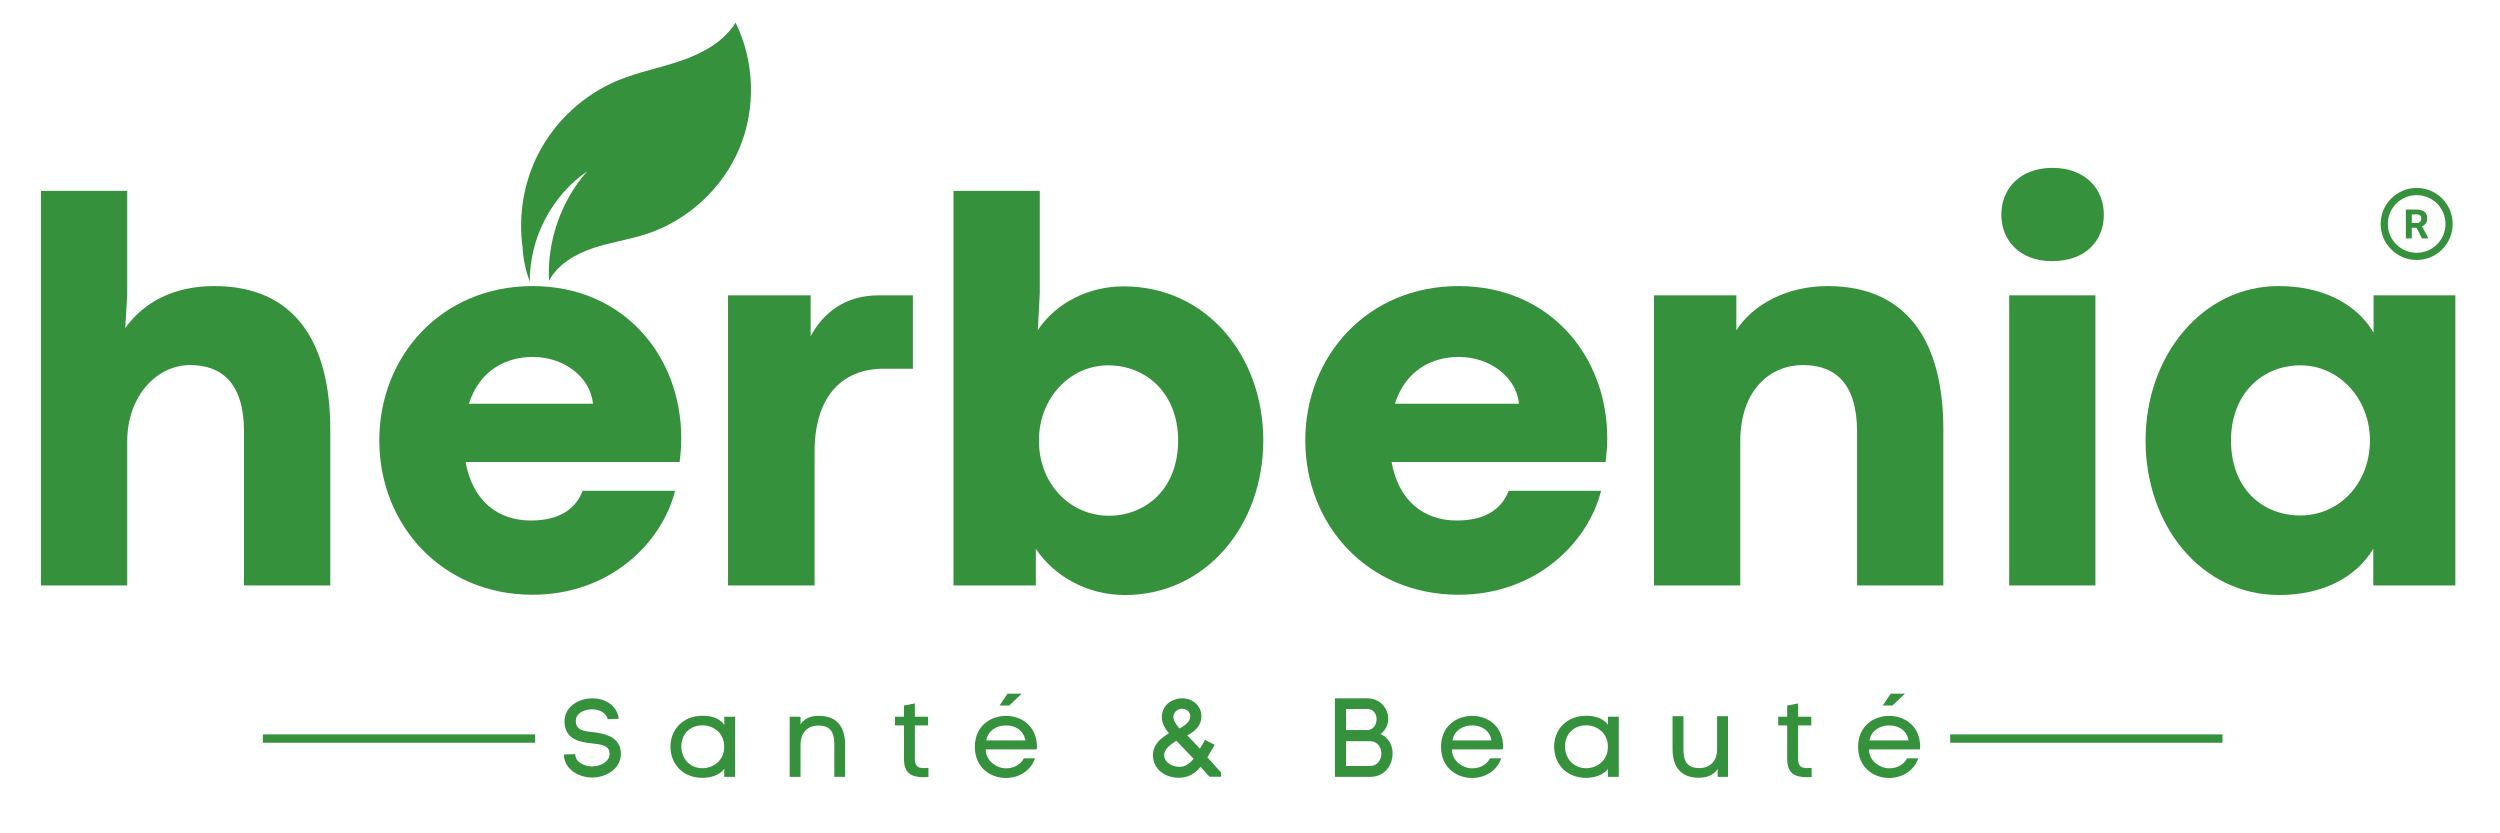 <svg xmlns="http://www.w3.org/2000/svg" xmlns:xlink="http://www.w3.org/1999/xlink" width="3000" viewBox="0 0 2250 750" height="1000" preserveAspectRatio="xMidYMid meet"><defs><g></g><clipPath id="b7f6c97934"><path d="M 468 20 L 676 20 L 676 254 L 468 254 Z M 468 20 " clip-rule="nonzero"></path></clipPath><clipPath id="bcab2451fe"><path d="M 543.043 -23.449 L 702.094 35.148 L 604.348 300.465 L 445.297 241.867 Z M 543.043 -23.449 " clip-rule="nonzero"></path></clipPath><clipPath id="217853c777"><path d="M 543.043 -23.449 L 702.094 35.148 L 604.348 300.465 L 445.297 241.867 Z M 543.043 -23.449 " clip-rule="nonzero"></path></clipPath><clipPath id="3aba674c04"><path d="M 543.039 -23.43 L 701.895 35.098 L 604.156 300.398 L 445.297 241.875 Z M 543.039 -23.43 " clip-rule="nonzero"></path></clipPath><clipPath id="0191ed48d8"><path d="M 543.039 -23.43 L 701.848 35.078 L 604.133 300.301 L 445.324 241.797 Z M 543.039 -23.43 " clip-rule="nonzero"></path></clipPath><clipPath id="5b6b17617c"><path d="M 1755.172 660.934 L 2000.227 660.934 L 2000.227 668.434 L 1755.172 668.434 Z M 236.582 660.934 L 481.637 660.934 L 481.637 668.434 L 236.582 668.434 Z M 236.582 660.934 " clip-rule="nonzero"></path></clipPath><clipPath id="845319e131"><path d="M 2142.574 169.141 L 2207.074 169.141 L 2207.074 233.641 L 2142.574 233.641 Z M 2142.574 169.141 " clip-rule="nonzero"></path></clipPath></defs><g fill="#35913b" fill-opacity="1"><g transform="translate(6.853, 526.947)"><g><path d="M 107.641 0 L 107.641 -129.57 C 107.641 -170.914 134.613 -198.391 164.105 -198.391 C 193.098 -198.391 212.758 -181.754 212.758 -138.395 L 212.758 0 L 290.402 0 L 290.402 -140.16 C 290.402 -220.828 257.125 -269.48 186.039 -269.48 C 149.992 -269.48 122.766 -255.363 105.875 -231.668 L 107.641 -261.918 L 107.641 -355.188 L 30 -355.188 L 30 0 Z M 107.641 0 "></path></g></g><g transform="translate(326.496, 526.947)"><g><path d="M 286.621 -132.598 C 286.621 -206.961 234.438 -269.48 152.762 -269.48 C 71.09 -269.48 14.871 -206.711 14.871 -130.578 C 14.871 -54.449 71.34 8.32 152.762 8.32 C 222.844 8.32 269.48 -38.82 281.074 -85.203 L 197.887 -85.203 C 192.09 -70.078 178.477 -58.484 151.25 -58.484 C 121.254 -58.484 98.816 -76.383 92.516 -111.168 L 285.109 -111.168 C 286.117 -119.234 286.621 -124.277 286.621 -132.598 Z M 95.539 -163.602 C 105.121 -193.852 129.066 -205.703 153.016 -205.703 C 180.996 -205.703 204.691 -187.805 207.215 -163.602 Z M 95.539 -163.602 "></path></g></g><g transform="translate(625.217, 526.947)"><g><path d="M 107.891 0 L 107.891 -120.246 C 107.891 -168.645 131.336 -195.113 170.41 -195.113 L 196.375 -195.113 L 196.375 -261.16 L 166.125 -261.16 C 135.621 -261.16 116.211 -246.035 104.363 -224.355 L 104.363 -261.16 L 30 -261.16 L 30 0 Z M 107.891 0 "></path></g></g><g transform="translate(828.145, 526.947)"><g><path d="M 184.273 8.57 C 257.125 8.57 308.805 -53.945 308.805 -130.578 C 308.805 -206.457 257.883 -269.227 183.012 -269.227 C 152.762 -269.227 123.016 -255.363 105.875 -229.902 L 107.641 -262.926 L 107.641 -355.188 L 30 -355.188 L 30 0 L 104.109 0 L 104.109 -33.023 C 121 -7.816 150.746 8.57 184.273 8.57 Z M 169.652 -62.77 C 136.125 -62.77 106.883 -90.246 106.883 -130.578 C 106.883 -168.395 134.613 -198.141 169.148 -198.141 C 203.684 -198.141 232.172 -172.68 232.172 -130.578 C 232.172 -86.465 202.676 -62.77 169.652 -62.77 Z M 169.652 -62.77 "></path></g></g><g transform="translate(1159.889, 526.947)"><g><path d="M 286.621 -132.598 C 286.621 -206.961 234.438 -269.48 152.762 -269.48 C 71.09 -269.48 14.871 -206.711 14.871 -130.578 C 14.871 -54.449 71.34 8.32 152.762 8.32 C 222.844 8.32 269.48 -38.82 281.074 -85.203 L 197.887 -85.203 C 192.09 -70.078 178.477 -58.484 151.25 -58.484 C 121.254 -58.484 98.816 -76.383 92.516 -111.168 L 285.109 -111.168 C 286.117 -119.234 286.621 -124.277 286.621 -132.598 Z M 95.539 -163.602 C 105.121 -193.852 129.066 -205.703 153.016 -205.703 C 180.996 -205.703 204.691 -187.805 207.215 -163.602 Z M 95.539 -163.602 "></path></g></g><g transform="translate(1458.61, 526.947)"><g><path d="M 107.641 0 L 107.641 -129.57 C 107.641 -176.207 134.613 -198.391 164.105 -198.391 C 193.098 -198.391 212.758 -181.754 212.758 -138.395 L 212.758 0 L 290.402 0 L 290.402 -140.16 C 290.402 -220.828 257.125 -269.48 186.039 -269.48 C 149.992 -269.48 118.984 -253.094 104.109 -229.648 L 104.109 -261.16 L 30 -261.16 L 30 0 Z M 107.641 0 "></path></g></g><g transform="translate(1778.254, 526.947)"><g><path d="M 68.566 -291.914 C 98.816 -291.914 115.203 -310.316 115.203 -333.762 C 115.203 -356.699 98.816 -375.859 68.82 -375.859 C 39.324 -375.859 22.941 -356.699 22.941 -333.762 C 22.941 -310.57 39.578 -291.914 68.566 -291.914 Z M 107.641 0 L 107.641 -261.16 L 30 -261.16 L 30 0 Z M 107.641 0 "></path></g></g><g transform="translate(1916.144, 526.947)"><g><path d="M 135.117 8.57 C 173.184 8.57 203.938 -6.555 219.816 -33.023 L 219.816 0 L 293.68 0 L 293.68 -261.16 L 220.07 -261.16 L 220.07 -227.633 C 204.188 -254.355 173.184 -269.48 134.613 -269.48 C 65.793 -269.48 14.871 -206.711 14.871 -130.578 C 14.871 -53.945 65.039 8.57 135.117 8.57 Z M 154.023 -63.02 C 121 -63.02 91.758 -86.215 91.758 -130.578 C 91.758 -172.68 119.992 -198.141 154.277 -198.141 C 189.062 -198.141 216.793 -168.141 216.793 -130.578 C 216.793 -92.262 189.566 -63.02 154.023 -63.02 Z M 154.023 -63.02 "></path></g></g></g><g clip-path="url(#b7f6c97934)"><g clip-path="url(#bcab2451fe)"><g clip-path="url(#217853c777)"><g clip-path="url(#3aba674c04)"><g clip-path="url(#0191ed48d8)"><path fill="#35913b" d="M 662.047 20.418 C 651.383 37.496 632.582 47.82 613.566 54.438 C 594.551 61.055 574.539 64.719 555.949 72.445 C 525.496 85.105 499.77 108.793 484.645 138.098 C 471.273 164 466.289 194.113 470.371 222.965 C 470.898 233.375 473.078 243.699 476.852 253.41 C 476.461 214.613 496.434 176.176 528.41 154.199 C 504.859 180.945 492.277 217.07 494.113 252.656 C 502.051 237.867 517.68 228.719 533.59 223.367 C 549.5 218.02 566.305 215.727 582.246 210.465 C 619.203 198.27 650.34 169.492 665.41 133.609 C 680.477 97.723 679.219 55.344 662.047 20.418 " fill-opacity="1" fill-rule="nonzero"></path></g></g></g></g></g><g clip-path="url(#5b6b17617c)"><path stroke-linecap="butt" transform="matrix(0.75, 0, 0, 0.75, 236.583, 601.182)" fill="none" stroke-linejoin="miter" d="M -0.002 84.669 L 2351.524 84.669 " stroke="#35913b" stroke-width="10" stroke-opacity="1" stroke-miterlimit="4"></path></g><g fill="#35913b" fill-opacity="1"><g transform="translate(503.319, 699.182)"><g><path d="M 43.594 -51.895 L 53.594 -52.293 C 51.793 -65.094 40.598 -70.691 29.797 -70.691 C 21.699 -70.691 13.297 -67.492 8.598 -61.395 C 6 -57.996 4.699 -53.996 4.699 -49.797 C 4.699 -49.297 4.801 -48.695 4.801 -48.094 L 4.801 -48.195 C 5.898 -33.598 18.699 -31.195 29.598 -30.098 C 36.598 -29.398 43.797 -28.496 44.996 -23.199 C 45.195 -22.297 45.297 -21.496 45.297 -20.797 C 45.297 -13.598 37.098 -9.398 29.598 -9.398 C 23.098 -9.398 15.199 -12.797 14.5 -19.297 L 14.5 -18.898 L 14.398 -20.398 L 4.199 -20.199 L 4.301 -18.297 C 5.598 -5.801 18.699 0.602 29.496 0.602 C 42.098 0.602 55.496 -7.199 55.496 -20.699 C 55.496 -22.098 55.293 -23.797 54.996 -25.297 C 52.293 -36.496 40.395 -38.996 30.797 -40.195 C 22.996 -40.895 14.898 -41.895 14.898 -49.996 C 14.898 -51.996 15.398 -53.996 16.598 -55.496 C 19.5 -59.195 24.797 -60.793 29.598 -60.793 C 35.598 -60.793 42.195 -58.094 43.594 -51.895 Z M 43.594 -51.895 "></path></g></g></g><g fill="#35913b" fill-opacity="1"><g transform="translate(597.907, 699.182)"><g><path d="M 63.695 0 L 63.695 -54.094 L 53.895 -54.094 L 53.996 -46.895 C 49.195 -53.395 41.098 -54.996 34.398 -54.996 C 16.098 -54.996 5.5 -41.895 5.5 -27.297 C 5.5 -12.398 15.699 0.898 34.598 0.898 C 41.297 0.801 49.996 -1.398 53.895 -7.301 L 53.895 0 Z M 53.895 -27.098 C 53.895 -14.098 43.395 -7.801 34.398 -7.801 C 22.398 -7.801 15.297 -17.098 15.297 -27.297 C 15.297 -37.996 22.496 -46.395 34.398 -46.395 C 43.594 -46.395 53.895 -39.996 53.895 -27.098 Z M 53.895 -27.098 "></path></g></g></g><g fill="#35913b" fill-opacity="1"><g transform="translate(703.194, 699.182)"><g><path d="M 17.297 -47.395 L 17.297 -54.094 L 7.5 -54.094 L 7.5 0 L 17.297 0 L 17.297 -29.398 C 17.297 -38.797 22.898 -46.195 33.195 -46.195 C 44.996 -46.195 47.695 -39.195 47.695 -28.996 L 47.695 0 L 57.395 0 L 57.395 -29.098 C 57.395 -44.594 50.395 -54.895 33.898 -54.895 C 27.098 -54.895 21.297 -53.195 17.297 -47.395 Z M 17.297 -47.395 "></path></g></g></g><g fill="#35913b" fill-opacity="1"><g transform="translate(803.081, 699.182)"><g><path d="M 20.297 -54.094 L 20.297 -66.094 L 10.5 -64.195 L 10.5 -54.094 L 2.398 -54.094 L 2.398 -46.297 L 10.5 -46.297 L 10.5 -15.898 C 10.5 -3.301 17.398 0.301 27.996 0.301 C 29.398 0.301 30.898 0.199 32.496 0.102 L 32.496 -8.098 C 30.996 -8 29.598 -7.898 28.398 -7.898 C 23.496 -7.898 20.297 -9.398 20.297 -15.797 L 20.297 -46.297 L 32.195 -46.297 L 32.195 -54.094 Z M 20.297 -54.094 "></path></g></g></g><g fill="#35913b" fill-opacity="1"><g transform="translate(872.573, 699.182)"><g><path d="M 34.195 -74.891 L 26.996 -64.195 L 35.695 -64.195 L 46.996 -74.891 Z M 60.594 -29.398 C 59.492 -46.395 46.297 -54.895 32.898 -54.895 C 18.598 -54.895 4.801 -45.594 4.801 -26.996 C 4.801 -8.398 18.797 1 32.695 1 C 43.797 1 54.895 -4.898 58.992 -16.699 L 48.895 -16.699 C 45.695 -10.598 39.496 -7.699 32.797 -7.699 C 24.699 -7.699 14.598 -14.098 14.598 -24.699 L 60.395 -24.699 C 60.594 -25.598 60.695 -26.598 60.695 -27.695 C 60.695 -28.297 60.695 -28.797 60.594 -29.398 Z M 50.297 -32.797 L 15 -32.797 C 17 -42.395 24.996 -46.297 32.898 -46.297 C 40.695 -46.297 48.395 -42.496 50.297 -32.797 Z M 50.297 -32.797 "></path></g></g></g><g fill="#35913b" fill-opacity="1"><g transform="translate(973.66, 699.182)"><g></g></g></g><g fill="#35913b" fill-opacity="1"><g transform="translate(1033.653, 699.182)"><g><path d="M 54.895 -0.102 L 65.293 -0.102 L 65.293 -4 L 52.996 -17.598 L 59.594 -28.797 L 50.895 -33.297 L 46.297 -25.398 L 34.898 -37.297 C 41.496 -40.895 47.594 -45.594 47.594 -54.695 C 47.594 -64.195 39.395 -70.691 30.598 -70.691 C 20.996 -70.691 12 -64.492 12 -53.793 C 12 -48.094 14.898 -43.496 18.398 -39.297 C 11.398 -34.898 4 -29.496 4 -19.598 C 4 -6.801 15 0.801 27.199 0.801 C 35.895 0.801 41.695 -2.898 46.895 -9 Z M 30.297 -61.293 C 34.398 -61.293 37.598 -58.395 37.598 -54.496 C 37.598 -49.395 32.195 -45.895 27.898 -43.496 C 25.199 -46.496 22.398 -50.695 22.398 -53.996 C 22.398 -58.094 25.996 -61.293 30.297 -61.293 Z M 25.098 -32.496 L 40.598 -16.297 C 37.297 -12.199 33.195 -9 27.996 -9 C 21.199 -9 14.098 -13 14.098 -19.797 C 14.098 -25.098 20.496 -29.695 25.098 -32.496 Z M 25.098 -32.496 "></path></g></g></g><g fill="#35913b" fill-opacity="1"><g transform="translate(1132.84, 699.182)"><g></g></g></g><g fill="#35913b" fill-opacity="1"><g transform="translate(1192.834, 699.182)"><g><path d="M 37.695 -70.691 L 8.598 -70.691 L 8.598 0 L 40.195 0 C 53.594 0 60.492 -10.598 60.492 -21.098 C 60.492 -27.695 57.594 -35.098 49.594 -38.496 C 54.395 -42.098 56.594 -47.195 56.594 -52.293 C 56.594 -61.594 49.297 -70.691 37.695 -70.691 Z M 37.496 -42.098 L 18.598 -42.098 L 18.598 -61.094 L 37.695 -61.094 C 43.395 -61.094 46.094 -56.594 46.094 -51.895 C 46.094 -47.094 43.094 -42.098 37.496 -42.098 Z M 40.195 -9.801 L 18.598 -9.801 L 18.598 -32.098 L 40.195 -32.098 C 46.996 -32.098 50.395 -26.496 50.395 -20.996 C 50.395 -15.5 46.996 -9.801 40.195 -9.801 Z M 40.195 -9.801 "></path></g></g></g><g fill="#35913b" fill-opacity="1"><g transform="translate(1292.121, 699.182)"><g><path d="M 60.594 -29.398 C 59.492 -46.395 46.297 -54.895 32.898 -54.895 C 18.598 -54.895 4.801 -45.594 4.801 -26.996 C 4.801 -8.398 18.797 1 32.695 1 C 43.797 1 54.895 -4.898 58.992 -16.699 L 48.895 -16.699 C 45.695 -10.598 39.496 -7.699 32.797 -7.699 C 24.699 -7.699 14.598 -14.098 14.598 -24.699 L 60.395 -24.699 C 60.594 -25.598 60.695 -26.598 60.695 -27.695 C 60.695 -28.297 60.695 -28.797 60.594 -29.398 Z M 50.297 -32.797 L 15 -32.797 C 17 -42.395 24.996 -46.297 32.898 -46.297 C 40.695 -46.297 48.395 -42.496 50.297 -32.797 Z M 50.297 -32.797 "></path></g></g></g><g fill="#35913b" fill-opacity="1"><g transform="translate(1393.208, 699.182)"><g><path d="M 63.695 0 L 63.695 -54.094 L 53.895 -54.094 L 53.996 -46.895 C 49.195 -53.395 41.098 -54.996 34.398 -54.996 C 16.098 -54.996 5.5 -41.895 5.5 -27.297 C 5.5 -12.398 15.699 0.898 34.598 0.898 C 41.297 0.801 49.996 -1.398 53.895 -7.301 L 53.895 0 Z M 53.895 -27.098 C 53.895 -14.098 43.395 -7.801 34.398 -7.801 C 22.398 -7.801 15.297 -17.098 15.297 -27.297 C 15.297 -37.996 22.496 -46.395 34.398 -46.395 C 43.594 -46.395 53.895 -39.996 53.895 -27.098 Z M 53.895 -27.098 "></path></g></g></g><g fill="#35913b" fill-opacity="1"><g transform="translate(1498.494, 699.182)"><g><path d="M 47.395 -7.098 L 47.395 0 L 56.695 0 L 56.695 -54.594 L 46.895 -54.594 L 46.895 -24.699 C 46.895 -15.199 41.297 -7.898 30.996 -7.898 C 19.199 -7.898 16.598 -14.898 16.598 -24.996 L 16.598 -54.594 L 6.801 -54.594 L 6.801 -24.996 C 6.801 -9.5 13.898 0.801 30.297 0.801 C 37.297 0.801 43.395 -1.199 47.395 -7.098 Z M 47.395 -7.098 "></path></g></g></g><g fill="#35913b" fill-opacity="1"><g transform="translate(1597.981, 699.182)"><g><path d="M 20.297 -54.094 L 20.297 -66.094 L 10.5 -64.195 L 10.5 -54.094 L 2.398 -54.094 L 2.398 -46.297 L 10.5 -46.297 L 10.5 -15.898 C 10.5 -3.301 17.398 0.301 27.996 0.301 C 29.398 0.301 30.898 0.199 32.496 0.102 L 32.496 -8.098 C 30.996 -8 29.598 -7.898 28.398 -7.898 C 23.496 -7.898 20.297 -9.398 20.297 -15.797 L 20.297 -46.297 L 32.195 -46.297 L 32.195 -54.094 Z M 20.297 -54.094 "></path></g></g></g><g fill="#35913b" fill-opacity="1"><g transform="translate(1667.473, 699.182)"><g><path d="M 34.195 -74.891 L 26.996 -64.195 L 35.695 -64.195 L 46.996 -74.891 Z M 60.594 -29.398 C 59.492 -46.395 46.297 -54.895 32.898 -54.895 C 18.598 -54.895 4.801 -45.594 4.801 -26.996 C 4.801 -8.398 18.797 1 32.695 1 C 43.797 1 54.895 -4.898 58.992 -16.699 L 48.895 -16.699 C 45.695 -10.598 39.496 -7.699 32.797 -7.699 C 24.699 -7.699 14.598 -14.098 14.598 -24.699 L 60.395 -24.699 C 60.594 -25.598 60.695 -26.598 60.695 -27.695 C 60.695 -28.297 60.695 -28.797 60.594 -29.398 Z M 50.297 -32.797 L 15 -32.797 C 17 -42.395 24.996 -46.297 32.898 -46.297 C 40.695 -46.297 48.395 -42.496 50.297 -32.797 Z M 50.297 -32.797 "></path></g></g></g><g clip-path="url(#845319e131)"><path fill="#35913b" d="M 2175 169.141 C 2157.129 169.141 2142.574 183.695 2142.574 201.566 C 2142.574 219.438 2157.129 233.992 2175 233.992 C 2192.867 233.992 2207.426 219.438 2207.426 201.566 C 2207.426 183.695 2192.867 169.141 2175 169.141 Z M 2175 175.625 C 2189.363 175.625 2200.938 187.203 2200.938 201.566 C 2200.938 215.93 2189.363 227.508 2175 227.508 C 2160.633 227.508 2149.059 215.93 2149.059 201.566 C 2149.059 187.203 2160.633 175.625 2175 175.625 Z M 2165.27 188.598 L 2165.27 214.535 L 2170.617 214.535 L 2170.617 205.035 L 2174.879 205.035 L 2179.742 214.535 L 2185.473 214.535 L 2185.473 214.289 L 2179.863 203.688 C 2180.574 203.367 2181.219 202.988 2181.789 202.547 C 2182.359 202.109 2182.844 201.59 2183.25 201.004 C 2183.656 200.414 2183.961 199.742 2184.176 198.988 C 2184.391 198.234 2184.5 197.387 2184.5 196.438 C 2184.5 195.152 2184.281 194.02 2183.84 193.047 C 2183.402 192.074 2182.773 191.262 2181.953 190.602 C 2181.133 189.941 2180.129 189.441 2178.938 189.102 C 2177.746 188.762 2176.406 188.598 2174.91 188.598 Z M 2170.621 192.93 L 2174.918 192.93 C 2176.352 192.93 2177.422 193.273 2178.113 193.973 C 2178.809 194.672 2179.152 195.637 2179.152 196.859 C 2179.152 197.441 2179.066 197.969 2178.887 198.438 C 2178.707 198.906 2178.438 199.309 2178.09 199.648 C 2177.738 199.988 2177.301 200.246 2176.773 200.434 C 2176.242 200.617 2175.629 200.711 2174.93 200.711 L 2170.621 200.711 Z M 2170.621 192.93 " fill-opacity="1" fill-rule="nonzero"></path></g></svg>